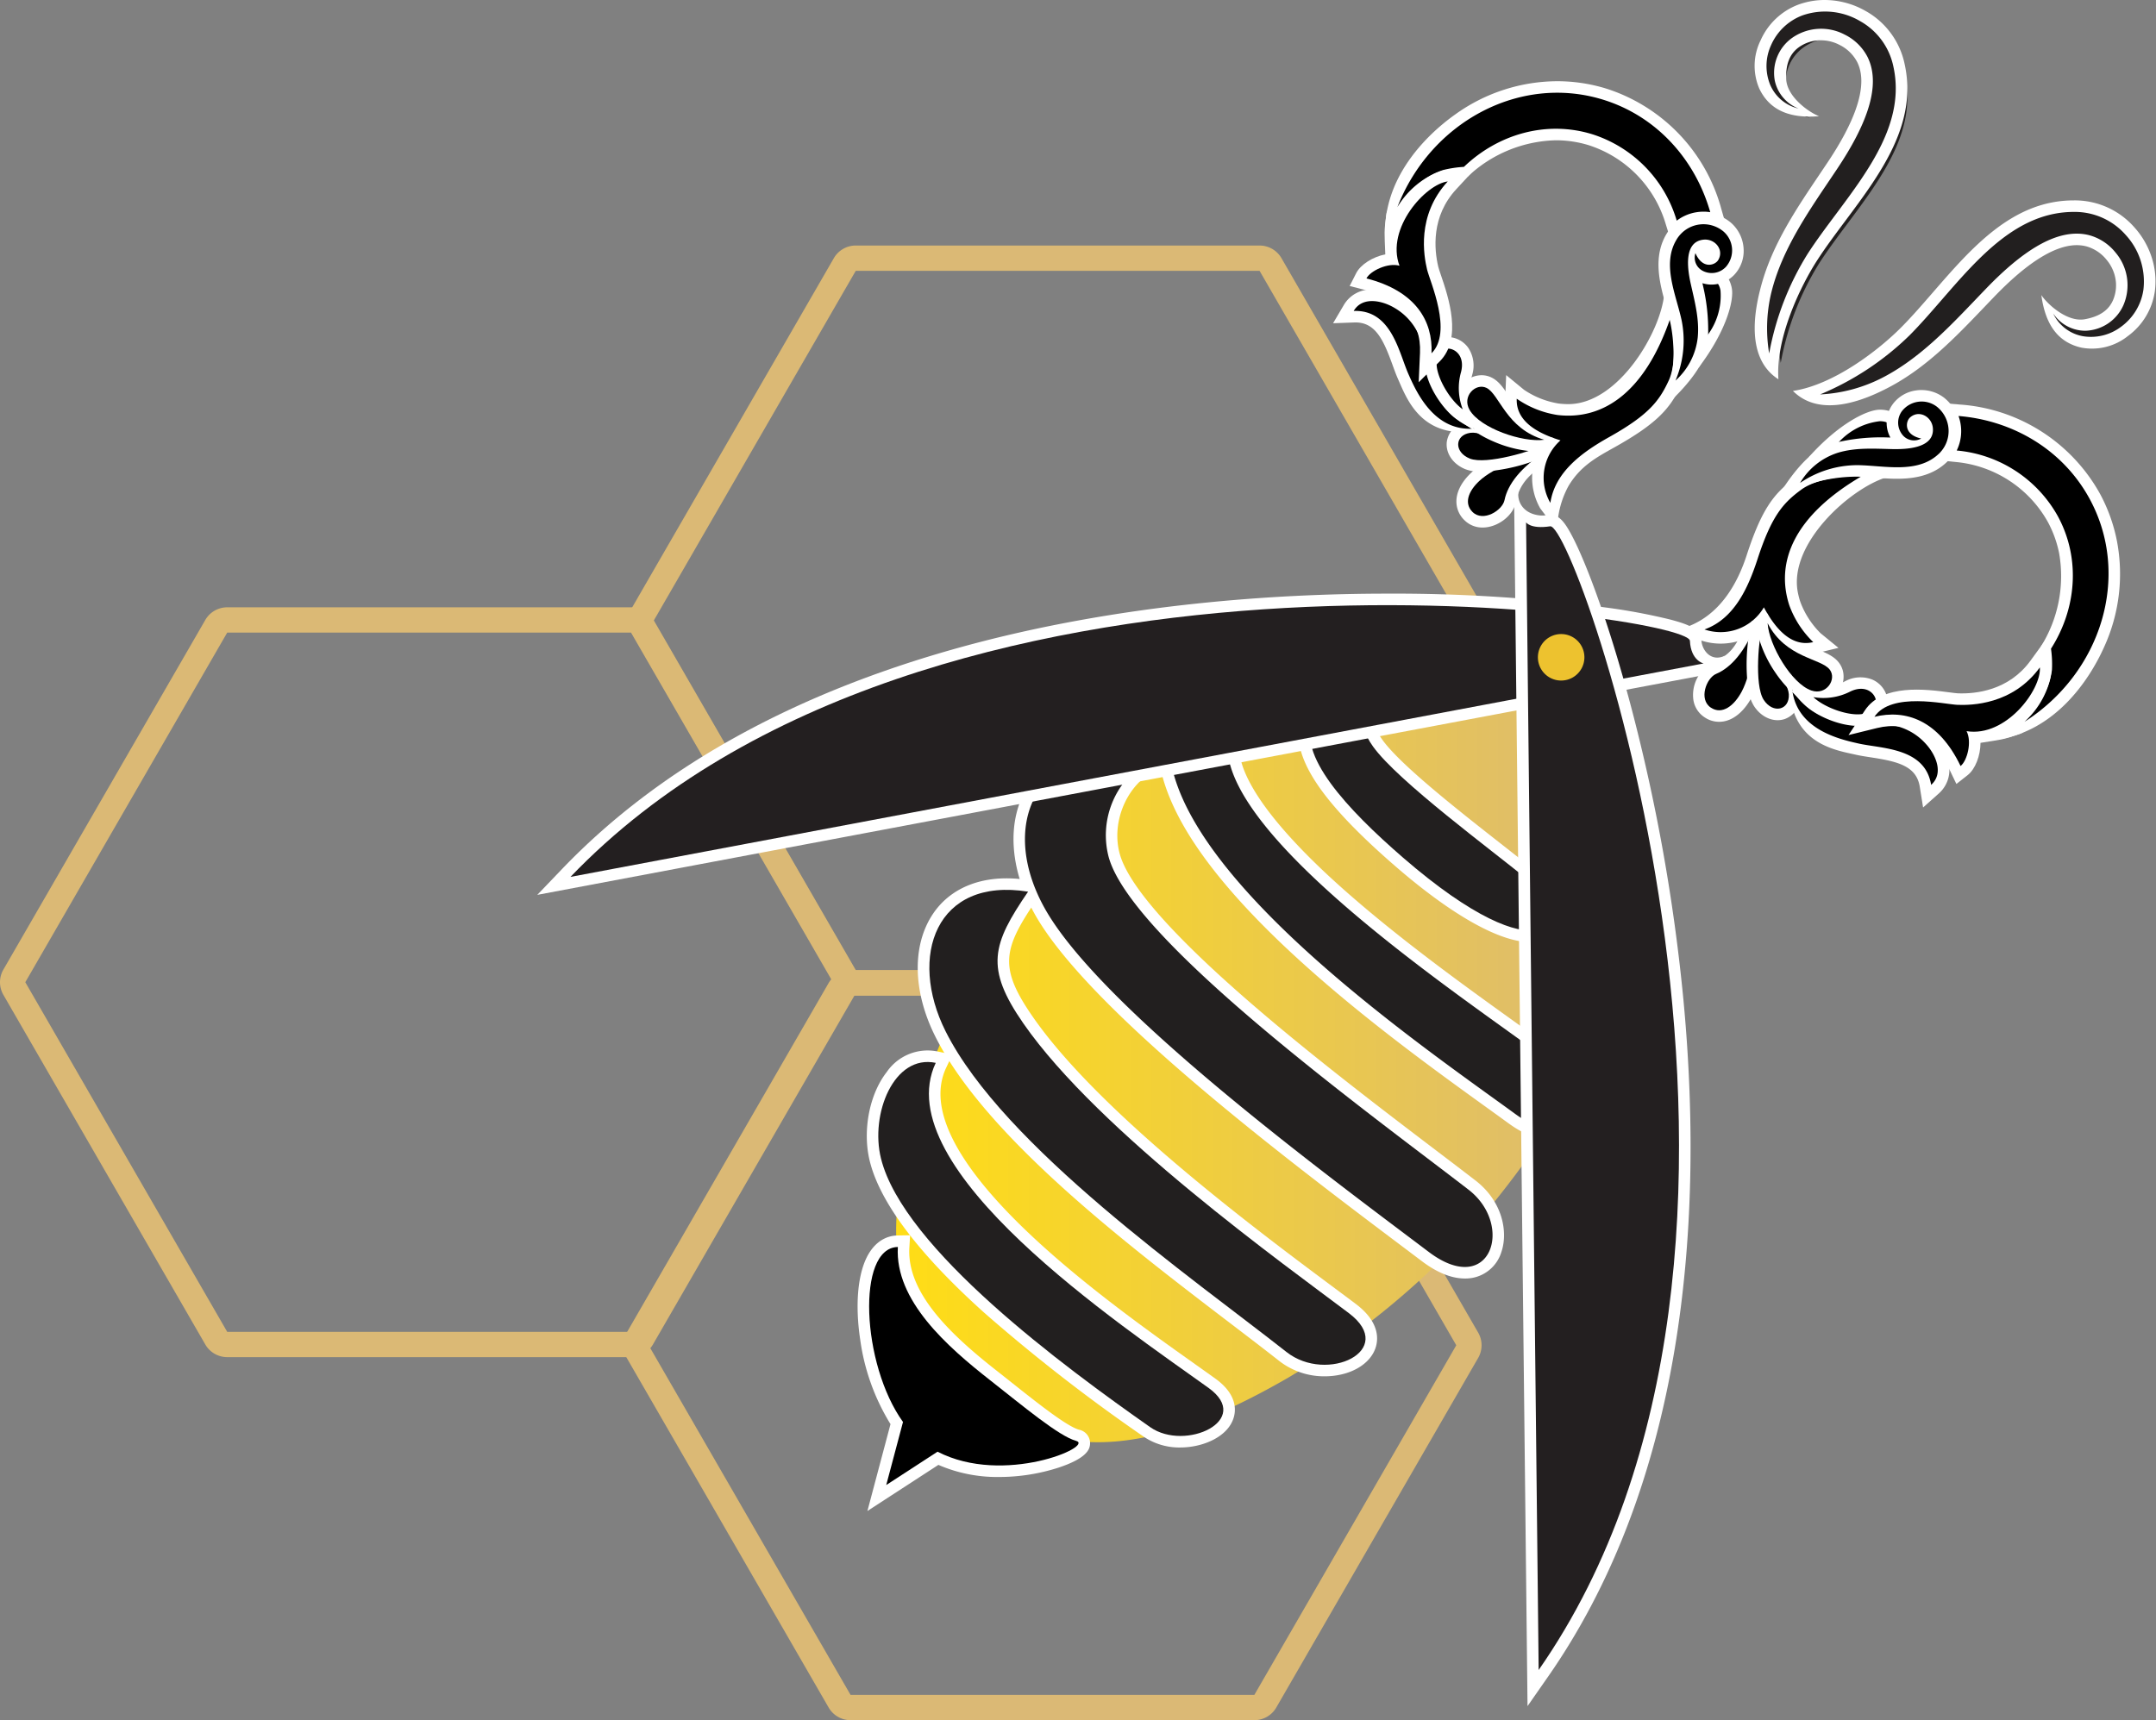 <?xml version="1.0" encoding="UTF-8"?>
<svg data-bbox="0 0 425.93 340.005" viewBox="0 0 426.029 340.005" xmlns="http://www.w3.org/2000/svg" data-type="ugc">
    <rect x="0" y="0" width="426.029" height="340.005" fill="#808080" stroke="none"/>
    <g>
        <defs>
            <linearGradient gradientUnits="userSpaceOnUse" y2="206.147" x2="322.184" y1="206.147" x1="177.079" id="9d0760ba-fc99-41b3-aeb6-8ac5e3faaa8d">
                <stop stop-color="#ffdd15" offset="0"/>
                <stop stop-color="#dbb975" offset="1"/>
            </linearGradient>
        </defs>
        <path d="m124.692 125.04 39.897 69.103-39.897 69.104H44.897L5 194.143l39.897-69.104h79.794m0-5H44.898a5 5 0 0 0-4.33 2.5L.67 191.643a5 5 0 0 0 0 5l39.897 69.104a5 5 0 0 0 4.33 2.5h79.794a5 5 0 0 0 4.33-2.5l39.898-69.104a5 5 0 0 0 0-5L129.02 122.54a5 5 0 0 0-4.33-2.5Z" fill="#dbb975"/>
        <path d="m248.892 53.53 39.897 69.104-39.897 69.104h-79.794L129.2 122.634l39.897-69.104h79.794m0-5h-79.794a5 5 0 0 0-4.33 2.5l-39.897 69.104a5 5 0 0 0 0 5l39.897 69.104a5 5 0 0 0 4.33 2.5h79.794a5 5 0 0 0 4.33-2.5l39.898-69.105a5 5 0 0 0 0-5L253.222 51.03a5 5 0 0 0-4.33-2.5Z" fill="#dbb975"/>
        <path d="m247.863 196.798 39.898 69.104-39.898 69.103H168.07l-39.897-69.103 39.897-69.104h79.794m0-5H168.07a5 5 0 0 0-4.33 2.5l-39.897 69.104a5 5 0 0 0 0 5l39.897 69.103a5 5 0 0 0 4.33 2.5h79.794a5 5 0 0 0 4.33-2.5l39.897-69.103a5 5 0 0 0 0-5l-39.897-69.104a5 5 0 0 0-4.33-2.5Z" fill="#dbb975"/>
        <path d="M303.97 138.296c36.085 32.137 10.823 75.469-9.575 100.362a157.102 157.102 0 0 1-39.97 33.722c-26.144 15.091-46.647 18.195-64.854 1.202-14.44-13.484-16.486-33.527-5.48-62.987 5.088-13.632 13.454-27.89 24.928-41.894 20.398-24.894 56.345-59.47 94.951-30.405Z" fill-rule="evenodd" fill="url(#9d0760ba-fc99-41b3-aeb6-8ac5e3faaa8d)"/>
        <path d="M305.6 225.07c-2.222 0-4.757-1.029-7.535-3.057a930.113 930.113 0 0 0-4.386-3.173c-10.791-7.78-27.098-19.536-40.834-32.706-7.638-7.325-13.531-14.221-17.514-20.498-4.852-7.646-7.054-14.667-6.547-20.867a12.089 12.089 0 0 1 5.253-8.766 17.532 17.532 0 0 1 10.237-3.233 17.055 17.055 0 0 1 6.624 1.312l4.405 1.845-4.206 2.261c-2.21 1.188-6.363 4.698-6.277 9.482.149 8.042 10.872 19.33 19.84 27.383 11.254 10.104 24.874 19.892 33.887 26.37 3.163 2.272 5.894 4.235 7.744 5.654a14.592 14.592 0 0 1 4.804 6.62 11.027 11.027 0 0 1 .308 7.141 5.94 5.94 0 0 1-5.804 4.232Z" fill="#ffffff"/>
        <path d="M231.054 144.955c-2.16 26.378 50.24 61.994 68.353 75.219 11.433 8.344 13.175-5.405 5.499-11.29-12.212-9.364-62.005-41.793-62.363-61.173a13.556 13.556 0 0 1 7.475-11.528c-8.208-3.437-18.36 1.342-18.964 8.772Z" fill="#221f1f"/>
        <path d="M289.453 252.705c-2.628 0-5.491-1.159-8.512-3.442-1.267-.958-2.636-1.988-4.09-3.083-21.751-16.377-62.238-46.861-72.597-65.889-4.773-8.765-5.288-17.926-1.38-24.505 3.249-5.467 8.994-8.478 16.178-8.478a30.563 30.563 0 0 1 8.048 1.154l5.227 1.434-4.683 2.73c-5.285 3.081-8.074 10.223-6.35 16.258 1.71 5.987 9.961 15.482 24.526 28.222 12.571 10.995 27.295 22.184 38.045 30.354a1255.15 1255.15 0 0 1 7.712 5.888c5.392 4.167 6.426 10.23 5.104 14.1a7.402 7.402 0 0 1-7.226 5.257Z" fill="#ffffff"/>
        <path d="M261.726 272.038a14.455 14.455 0 0 1-8.934-3.024c-2.85-2.246-6.195-4.8-9.737-7.502-20.404-15.57-48.347-36.892-58.249-56.664-4.324-8.632-4.614-17.497-.775-23.714 2.996-4.852 8.279-7.525 14.876-7.525a29.065 29.065 0 0 1 4.608.387l3.544.573-2.027 2.962c-6.816 9.962-7.8 13.565-.954 23.44 13.167 19.007 44.392 42.27 59.398 53.449q2.575 1.918 4.447 3.325c4.718 3.565 4.46 6.964 3.888 8.672-1.128 3.362-5.18 5.621-10.083 5.621Z" fill="#ffffff"/>
        <path d="M290.184 235.15c-18.424-14.241-66.279-48.831-71.079-65.64a17.025 17.025 0 0 1 7.393-18.851c-19.894-5.457-29.91 10.79-20.244 28.544 10.807 19.85 56.017 53.098 76.06 68.243 12.195 9.22 17-5.241 7.87-12.296Z" fill="#221f1f"/>
        <path d="M266.55 259.562c-12.3-9.295-49.463-35.813-64.343-57.294-7.615-10.983-6.177-15.613.946-26.023-18.222-2.943-23.73 12.774-16.31 27.583 11.427 22.818 48.778 48.75 67.36 63.398 8.045 6.346 22.02-.357 12.347-7.664Z" fill="#221f1f"/>
        <path d="M233.246 286.105a12.555 12.555 0 0 1-7.269-2.149 342.863 342.863 0 0 1-31.495-24.487c-12.966-11.662-20.573-21.736-22.61-29.942-1.482-5.963-.108-13.21 3.342-17.622a9.803 9.803 0 0 1 10.158-4.053l2.82.593-1.228 2.606c-3.495 7.42 1.168 17.613 13.86 30.294 11.095 11.084 25.737 21.482 35.426 28.363a845.22 845.22 0 0 1 3.88 2.765c4.34 3.119 4.129 6.252 3.616 7.843-1.224 3.8-6.208 5.789-10.5 5.789Z" fill="#ffffff"/>
        <path d="M238.8 274.322c-17.216-12.373-63.721-43.38-53.897-64.241-8.26-1.736-13.004 10.11-10.82 18.898 4.429 17.84 36.294 41.246 53.202 53.113 6.934 4.865 20.394-1.39 11.516-7.77Z" fill="#221f1f"/>
        <path d="M302.346 186.207c-6.008-.001-15.46-5.324-26.616-14.987-6.714-5.822-11.498-10.744-14.629-15.047-4.452-6.123-5.637-11.264-3.52-15.282 2.487-4.726 8.051-7.547 14.884-7.547a31.787 31.787 0 0 1 10.903 2.099l-.712 4.413c-1.602.052-9.651.423-10.782 2.717-.346.701.124 2.033 1.289 3.655 3.58 4.99 15.224 14.118 23.725 20.783 2.662 2.086 4.96 3.888 6.739 5.345 3.901 3.197 5.715 7.243 4.62 10.307-.381 1.066-1.718 3.544-5.9 3.544Z" fill="#ffffff"/>
        <path d="M277.22 169.499c27.846 24.12 34.52 12.449 24.963 4.618-7.613-6.238-25.968-19.728-30.87-26.56-3.602-5.017-2.87-9.525 11.27-9.977-11.75-4.313-20.212-.901-22.988 4.372-3.71 7.042 6.762 18.126 17.626 27.547Z" fill="#221f1f"/>
        <path d="M371.303 13.097a9.694 9.694 0 0 1 .72 1.94c1.261 4.927-.918 11.508-6.662 20.12q-.83 1.243-1.668 2.484c-4.446 6.599-9.044 13.422-11.158 21.145a30.084 30.084 0 0 0-.658 12.936 56.156 56.156 0 0 1 7.638-19.75c1.644-2.538 3.51-5.042 5.488-7.692 6.766-9.07 13.763-18.449 11.429-29.211l-.01-.047a13.383 13.383 0 0 0-6.638-9.025 13.591 13.591 0 0 0-11.33-1.1 11.005 11.005 0 0 0-6.193 5.868 9.85 9.85 0 0 0-.231 7.737 8.046 8.046 0 0 0 5.647 4.808 7.632 7.632 0 0 1-4.684-5.488 8.497 8.497 0 0 1 3.398-8.46 9.977 9.977 0 0 1 10.41-.665 10.043 10.043 0 0 1 4.502 4.4Z" fill="#221f1f"/>
        <path d="M111.082 171.748c19.07-19.897 45.513-34.627 78.593-43.78 31.748-8.786 63.432-10.63 84.42-10.63a317.872 317.872 0 0 1 43.148 2.731 118.182 118.182 0 0 1 12.724 2.37c3.964 1.036 6.131 1.997 6.234 4.106.098 2.004 1.964 4.476 4.815 2.973-.076-.028-1.997 2.064-1.997 2.064l-1.962 1.795-230.89 43.5Z" fill="#ffffff"/>
        <path d="m112.726 173.324 223.91-42.185s-2.516-.535-2.71-4.483c-.258-5.296-150.734-26.853-221.2 46.668Z" fill="#231f20"/>
        <path d="m299.19 98.377.561-.584.292-.613c-.292 2.277 1.226 4.496 4.475 4.718a7.066 7.066 0 0 0 1.457-.12 2.583 2.583 0 0 1 .382-.03c1.759 0 2.922 1.569 4.335 4.277 2.638 5.055 7.063 16.514 11.571 33.517a364.273 364.273 0 0 1 10.396 58.196c2.325 24.734 1.75 47.857-1.709 68.726-4.183 25.246-12.608 47.09-25.04 64.926l-4.068 5.835Z" fill="#ffffff"/>
        <path d="m304.041 330.088-2.485-226.842s.848 1.37 4.757.783c5.244-.787 55.96 142.514-2.272 226.06Z" fill="#231f20"/>
        <path fill="#edc22f" d="M313.081 129.92a4.595 4.595 0 1 1-9.19 0 4.595 4.595 0 0 1 9.19 0z"/>
        <path d="M175.965 281.491a42.865 42.865 0 0 1-5.99-16.725c-1.002-6.688-.52-12.627 1.322-16.296 1.361-2.712 3.522-4.23 6.083-4.271l2.455-.04-.144 2.45c-.534 9.085 8.456 17.42 17.32 24.375 1.04.816 2.094 1.653 3.147 2.49 4.749 3.77 10.658 8.465 13.065 9.121a2.709 2.709 0 0 1 2.157 2.987c-.095.71-.35 2.596-6.342 4.547a38.355 38.355 0 0 1-11.583 1.809 29.182 29.182 0 0 1-12.026-2.394l-14.028 9.117Z" fill="#ffffff" fill-rule="evenodd"/>
        <path d="M212.624 284.792c-3.398-.926-10.502-6.904-17.019-12.017-8.375-6.57-18.81-15.711-18.187-26.3-8.213.135-7.193 23.183 1.017 34.59l-3.313 12.462 10.14-6.59c13.131 6.784 31.105-1.118 27.362-2.145Z" fill-rule="evenodd"/>
        <path d="M329.15 44.292a23.307 23.307 0 0 0-15.196-15.586 22.11 22.11 0 0 0-6.501-.979 26.228 26.228 0 0 0-17.41 7.167s-3.79.74-4.19.878a15.1 15.1 0 0 0-7.804 6.38l-4.111 6.93-.22-2.245c-.545-11.372 7.755-19.906 13.854-24.229a34.721 34.721 0 0 1 20.137-6.555 32.931 32.931 0 0 1 9.686 1.458 34.4 34.4 0 0 1 22.743 23.801l.974 3.41-3.506-.534a6.511 6.511 0 0 0-.978-.074 6.63 6.63 0 0 0-1.074.088 6.399 6.399 0 0 0-2.844 1.223l-2.592 1.985Z" fill="#ffffff"/>
        <path d="M276.12 40.942a16.93 16.93 0 0 1 8.992-7.323 22.107 22.107 0 0 1 4.16-.636c6.733-6.461 16.275-9.243 25.351-6.454a25.447 25.447 0 0 1 16.702 17.088 8.654 8.654 0 0 1 3.859-1.661 8.835 8.835 0 0 1 2.764-.019c-2.974-10.42-10.605-18.987-21.222-22.25-16.407-5.044-34.03 4.396-40.606 21.255Z"/>
        <path d="M334.506 66.493a15.725 15.725 0 0 0-.392-8.33 4.102 4.102 0 0 1 .439-3.621 3.98 3.98 0 0 1 3.013-1.693q.135-.009.267-.009c2.181 0 3.943 1.682 4.383 4.185.426 2.414-1.082 8.366-6.516 15.575Z" fill="#ffffff"/>
        <path d="M337.71 55.122a1.661 1.661 0 0 0-1.424 2.36 17.86 17.86 0 0 1 .406 9.646 13.026 13.026 0 0 0 3.281-9.708c-.238-1.354-1.076-2.374-2.263-2.298Z"/>
        <path d="M304.357 100.492a12.306 12.306 0 0 1 .163-12.449c-4.87-2.17-7.25-5.299-7.085-9.327l.187-4.575 3.535 2.91a17.037 17.037 0 0 0 6.897 2.718 15.992 15.992 0 0 0 1.845.11c9.939 0 18.306-14.372 18.949-21.765l3.564 4.13c.672 4.435 1.48 10.175-.35 14.111-2.106 4.53-4.92 7.512-12.974 12.024-3.549 1.987-6.782 3.691-9.167 7.709a18.18 18.18 0 0 0-2.053 6.348l-1.548.642Z" fill="#ffffff"/>
        <path d="M299.71 78.809a19.23 19.23 0 0 0 8.08 3.222c8.847 1.033 17.248-4.262 22.37-19.447.653 4.309 1.106 9.355-.435 12.67-1.849 3.976-3.913 6.748-11.75 11.138-5.345 2.994-10.706 6.88-11.621 13.005a9.9 9.9 0 0 1 2.001-12.36c-5.48-1.678-8.807-4.272-8.645-8.228Z"/>
        <path d="M292.966 104.272a5 5 0 0 1-3.609-1.471 5.106 5.106 0 0 1-1.562-3.961c.106-2.066 1.415-4.218 3.686-6.06 3.406-2.764 10.314-5.283 13.574-5.803l.168 4.807c-4.045 2.582-5.155 4.84-5.696 7.516-.535 2.649-3.601 4.972-6.56 4.972Z" fill="#ffffff"/>
        <path d="M305.414 89.226c-4.848 3.095-7.483 6.479-8.12 9.623-.414 2.051-4.243 4.42-6.328 2.34-1.903-1.898-.57-4.596 1.95-6.642 3.094-2.51 9.697-4.874 12.498-5.321Z"/>
        <path d="M292.69 93.248a8.322 8.322 0 0 1-3.106-.497c-2.484-.996-3.968-3.18-3.691-5.436a4.75 4.75 0 0 1 4.336-4.019 5.548 5.548 0 0 1 .758-.05 13.088 13.088 0 0 1 4.396 1.082 19.72 19.72 0 0 0 7.077 1.546 15.27 15.27 0 0 0 2.209-.164l1.272 4.229a36.029 36.029 0 0 1-13.251 3.309Z" fill="#ffffff"/>
        <path d="M305 87.963c-1.874 1.093-11.308 3.982-14.567 2.674-3.163-1.268-2.99-4.656.109-5.085 2.92-.404 7.152 3.484 14.458 2.411Z"/>
        <path d="M303.928 89.275a23.794 23.794 0 0 1-8.625-1.93c-2.329-.978-5.41-2.667-6.869-5.162a5.317 5.317 0 0 1-.081-5.384 5.125 5.125 0 0 1 4.391-2.635 4.506 4.506 0 0 1 1.965.447c1.459.7 2.386 2.087 3.46 3.694 1.643 2.459 2.634 7.05 8.854 8.278l-1.58 2.598a11.542 11.542 0 0 1-1.515.094Z" fill="#ffffff"/>
        <path d="M305.143 86.923c-4.35.58-12.646-2.301-14.743-5.889-1.58-2.702 1.188-5.395 3.324-4.37 2.57 1.232 3.893 8.084 11.419 10.26Z"/>
        <path d="M289.071 85.435c-8.756 0-11.247-6.96-12.859-10.604-.365-.825-.698-1.744-1.051-2.718-1.78-4.907-3.346-8.38-7.315-8.38-.089 0-.18.002-.27.005l-4.157.154 2.11-3.584a6.207 6.207 0 0 1 5.584-3.076 11.406 11.406 0 0 1 5.695 1.72 13.88 13.88 0 0 1 6.595 9.454c.462 2.708 2.568 12.934 9.572 15.28l.596 1.43c-.371.028-4.134.32-4.5.32Z" fill="#ffffff"/>
        <path d="M278.295 73.91c1.548 3.501 5.071 11.455 13.026 10.802-8.172-2.736-9.626-12.78-10.163-15.923a11.611 11.611 0 0 0-5.532-7.891c-2.366-1.436-6.362-2.446-8.134.564 7.454-.276 8.904 8.154 10.803 12.447Z"/>
        <path d="M329.812 75.471c1.309-2.684.97-8.28.27-11.591-.22-1.053-.533-2.17-.864-3.354-1.238-4.422-2.777-9.925.32-14.658a8.446 8.446 0 0 1 12.524-1.826 7.368 7.368 0 0 1 2.48 5.156 6.87 6.87 0 0 1-1.82 5.086 6.23 6.23 0 0 1-4.52 1.968 5.933 5.933 0 0 1-1.802-.28l.186.818a38.117 38.117 0 0 1 .852 11.3c-.375 3.722-4.14 8.157-7.144 10.997Z" fill="#ffffff"/>
        <path d="M331.455 47.098c-3.257 4.953-.221 11.17.855 16.311a20.176 20.176 0 0 1-1.233 11.817 13.387 13.387 0 0 0 4.391-8.465c.365-3.607-.578-7.103-1.358-10.59-.593-2.652-1.583-8.335 2.477-8.796 2.272-.258 4.152 1.973 2.94 4.019-.604 1.018-3.086 1.924-4.508-1.36a2.924 2.924 0 0 0 1.445 3.5 3.835 3.835 0 0 0 4.593-.803 4.942 4.942 0 0 0-.487-6.969 6.17 6.17 0 0 0-9.115 1.336Z"/>
        <path d="M331.455 47.098c.749-1.198-.702 1.068 0 0Z"/>
        <path d="M287.727 82.768c-2.852-2.019-6.078-7.059-6.126-10.782a5.77 5.77 0 0 1 1.489-4.134 4.09 4.09 0 0 1 2.975-1.23 4.817 4.817 0 0 1 .54.03 5.058 5.058 0 0 1 3.574 2.169 6.354 6.354 0 0 1 .74 5.237c-.487 1.935-1.764 4.34-.884 6.797l1.286 4.259Z" fill="#ffffff"/>
        <path d="M289.043 80.909c-2.51-1.777-5.13-6.216-5.165-8.953-.019-1.435.636-3.249 2.47-3.04 1.478.168 3.088 1.702 2.363 4.587a11.675 11.675 0 0 0 .332 7.406Z"/>
        <path d="M280.595 69.728c.28-6.234-3.575-10.553-11.148-12.492l-2.752-.704 1.286-2.533c.875-1.722 3.292-3.226 5.754-3.725-.164-4.464-.275-4.306.217-7.955.265-1.966 1.346.352 2.216-1.071 2.52-4.126 6.485-7.27 9.64-7.646l6.14-.73-4.198 4.538c-4.974 5.376-4.357 11.904-3.547 15.317.076.317.297.969.531 1.66 1.49 4.393 4.265 12.572-.26 17.06l-4.14 4.107Z" fill="#ffffff"/>
        <path d="M282.87 69.83c.285-6.338-3.078-12.296-12.858-14.8.76-1.498 4.266-3.17 6.528-2.505-2.756-7.42 5.205-16.146 9.538-16.662-6.224 6.727-4.709 14.788-4.09 17.39.58 2.438 5.13 12.362.882 16.577Z"/>
        <path d="M386.412 91.313a23.306 23.306 0 0 1 18.25 11.864 22.111 22.111 0 0 1 2.228 6.186 26.229 26.229 0 0 1-3.634 18.474s.012 3.862-.045 4.281a15.099 15.099 0 0 1-4.735 8.897l-5.994 5.384 2.244-.222c11.26-1.683 18.012-11.488 21.062-18.312a34.722 34.722 0 0 0 2.502-21.03 32.932 32.932 0 0 0-3.318-9.215 34.4 34.4 0 0 0-27.78-17.666l-3.534-.29L384.865 83a6.494 6.494 0 0 1 .263.945 6.614 6.614 0 0 1 .123 1.07 6.398 6.398 0 0 1-.644 3.028l-1.442 2.93Z" fill="#ffffff"/>
        <path d="M400.039 142.672a16.93 16.93 0 0 0 5.429-10.248 22.106 22.106 0 0 0-.187-4.203c5.024-7.865 5.892-17.766 1.386-26.124a25.447 25.447 0 0 0-20.017-13.05 8.654 8.654 0 0 0 .878-4.108 8.842 8.842 0 0 0-.521-2.715c10.8.886 20.69 6.7 25.96 16.477 8.147 15.108 2.325 34.234-12.928 43.97Z"/>
        <path d="M363.593 90.389a15.725 15.725 0 0 1 8.247-1.239 4.102 4.102 0 0 0 3.466-1.137 3.981 3.981 0 0 0 1.073-3.285q-.018-.134-.044-.264c-.425-2.14-2.418-3.539-4.96-3.483-2.45.053-7.994 2.693-14.005 9.428Z" fill="#ffffff"/>
        <path d="M374.121 85.029a1.661 1.661 0 0 1-2.037 1.856 17.862 17.862 0 0 0-9.54 1.483 13.026 13.026 0 0 1 8.882-5.11c1.374-.031 2.538.592 2.695 1.77Z"/>
        <path d="M336.126 126.589a12.306 12.306 0 0 0 12.178-2.588c3.078 4.353 6.61 6.078 10.53 5.13l4.45-1.076-3.544-2.9a17.035 17.035 0 0 1-4.01-6.234 15.965 15.965 0 0 1-.467-1.788c-1.938-9.748 10.525-20.757 17.65-22.829l-4.744-2.69c-4.482.206-10.269.533-13.773 3.095-4.031 2.948-6.408 6.29-9.262 15.07-1.68 5.167-5 11.601-11.686 14.09l-1.057.779Z" fill="#ffffff"/>
        <path d="M358.299 126.918a19.23 19.23 0 0 1-4.736-7.297c-2.738-8.475.816-17.747 14.712-25.732-4.354.2-9.391.74-12.341 2.897-3.54 2.589-5.857 5.154-8.634 13.697-1.895 5.826-4.66 11.842-10.49 13.934a9.9 9.9 0 0 0 11.733-4.373c2.715 5.047 5.907 7.805 9.756 6.874Z"/>
        <path d="M334.64 138.498a5 5 0 0 0 2.146 3.253 5.106 5.106 0 0 0 4.19.76c2.005-.507 3.861-2.21 5.226-4.797 2.046-3.88 3.17-11.146 3.044-14.445l-4.747.773c-1.669 4.698-3.535 5.735-6.262 7.052a7.17 7.17 0 0 0-3.598 7.404Z" fill="#ffffff"/>
        <path d="M346.97 123.356c-2.09 5.358-4.896 8.602-7.855 9.839-1.931.807-3.508 5.024-1.061 6.664 2.232 1.496 4.619-.337 6.134-3.208 1.858-3.524 2.89-10.462 2.782-13.296Z"/>
        <path d="M345.506 136.619a8.323 8.323 0 0 0 1.093 2.949c1.461 2.242 3.893 3.272 6.05 2.56a4.75 4.75 0 0 0 3.097-5.036 5.548 5.548 0 0 0-.098-.753 13.088 13.088 0 0 0-1.919-4.101 19.721 19.721 0 0 1-2.896-6.64 15.276 15.276 0 0 1-.27-2.198l-4.427-.626a37.246 37.246 0 0 0-.63 13.845Z" fill="#ffffff"/>
        <path d="M348.289 123.515c-.706 2.051-1.7 11.868.217 14.81 1.861 2.854 5.15 2.024 4.967-1.1-.173-2.942-4.812-6.335-5.184-13.71Z"/>
        <path d="M347.211 124.822a23.796 23.796 0 0 0 3.576 8.083c1.412 2.094 3.67 4.787 6.401 5.731a5.318 5.318 0 0 0 5.297-.97 5.124 5.124 0 0 0 1.728-4.821 4.506 4.506 0 0 0-.821-1.84c-.971-1.294-2.513-1.933-4.299-2.674-2.732-1.132-7.428-1.208-9.845-7.07l-2.24 2.057a11.54 11.54 0 0 0 .203 1.504Z" fill="#ffffff"/>
        <path d="M349.28 123.172c.28 4.38 4.724 11.954 8.652 13.312 2.958 1.023 5.06-2.217 3.638-4.113-1.71-2.28-8.688-2.242-12.29-9.199Z"/>
        <path d="M353.874 138.645c1.708 8.589 9.02 9.674 12.909 10.544.88.198 1.846.345 2.87.502 5.16.788 8.872 1.647 9.646 5.54q.026.13.048.266l.659 4.107 3.105-2.769a6.207 6.207 0 0 0 1.928-6.076 11.406 11.406 0 0 0-2.798-5.25 13.88 13.88 0 0 0-10.559-4.625c-2.746.074-13.186.003-16.852-6.409l-1.518-.306c.042.37.49 4.117.562 4.476Z" fill="#ffffff"/>
        <path d="M367.28 146.967c-3.736-.836-12.225-2.74-13.136-10.67 4.277 7.482 14.412 6.95 17.6 6.863a11.611 11.611 0 0 1 8.818 3.887c1.87 2.04 3.64 5.763 1.033 8.088-1.183-7.365-9.734-7.142-14.315-8.168Z"/>
        <path d="M355.703 96.744c2.377-1.807 7.931-2.566 11.316-2.526 1.075.01 2.232.1 3.458.194 4.579.351 10.275.788 14.314-3.172a8.446 8.446 0 0 0-.651-12.64 7.368 7.368 0 0 0-5.541-1.427 6.87 6.87 0 0 0-4.634 2.777 6.23 6.23 0 0 0-1.048 4.817 5.933 5.933 0 0 0 .627 1.714l-.84-.023a38.123 38.123 0 0 0-11.25 1.367c-3.577 1.094-7.192 5.652-9.392 9.151Z" fill="#ffffff"/>
        <path d="M383.21 89.6c-4.222 4.16-10.911 2.395-16.164 2.341a20.175 20.175 0 0 0-11.35 3.514 13.388 13.388 0 0 1 7.446-5.957c3.467-1.061 7.08-.818 10.651-.733 2.717.065 8.484-.072 8.145-4.145-.19-2.278-2.745-3.687-4.515-2.1-.881.79-1.286 3.403 2.214 4.157a2.923 2.923 0 0 1-3.715-.735 3.834 3.834 0 0 1-.109-4.662 4.942 4.942 0 0 1 6.93-.881 6.17 6.17 0 0 1 .468 9.201Z"/>
        <path d="M383.21 89.6c1.03-.968-.91.897 0 0Z"/>
        <path d="M356.753 139.443c2.536 2.404 8.108 4.585 11.77 3.906a5.77 5.77 0 0 0 3.763-2.266 4.09 4.09 0 0 0 .627-3.158 4.813 4.813 0 0 0-.136-.524 5.057 5.057 0 0 0-2.823-3.082 6.354 6.354 0 0 0-5.281.295c-1.803.855-3.914 2.576-6.494 2.192l-4.428-.43Z" fill="#ffffff"/>
        <path d="M358.32 137.79c2.231 2.116 7.096 3.82 9.787 3.32 1.412-.261 3.063-1.257 2.5-3.015-.452-1.417-2.271-2.697-4.96-1.423a11.675 11.675 0 0 1-7.328 1.119Z"/>
        <path d="M370.933 143.896c6.06-1.49 11.048 1.448 14.426 8.498l1.227 2.561 2.234-1.755c1.518-1.193 2.522-3.857 2.532-6.37 4.41-.709 4.276-.57 7.76-1.763 1.877-.644-.609-1.252.618-2.383 3.556-3.277 5.866-7.778 5.62-10.947l-.481-6.164-3.633 5.003c-4.303 5.927-10.826 6.595-14.331 6.466-.326-.012-1.008-.102-1.731-.197-4.6-.605-13.163-1.731-16.682 3.582l-3.221 4.862Z" fill="#ffffff"/>
        <path d="M370.39 141.684c6.16-1.515 12.66.621 17.022 9.726 1.32-1.038 2.278-4.803 1.184-6.891 7.816 1.256 14.821-8.255 14.482-12.605-5.384 7.417-13.585 7.502-16.258 7.404-2.504-.094-13.126-2.623-16.43 2.366Z"/>
        <path d="M351.417 74.966c-6.714-4.285-4.604-14.12-3.364-18.64 2.213-8.083 6.917-15.064 11.465-21.815q.834-1.237 1.662-2.475c5.291-7.931 7.428-14.085 6.351-18.29a7.447 7.447 0 0 0-.55-1.487 7.838 7.838 0 0 0-3.52-3.4 7.92 7.92 0 0 0-3.651-.894 7.474 7.474 0 0 0-4.367 1.383c-2.004 1.456-2.573 3.696-2.49 6.24.114 3.492 4.388 6.546 6.47 7.373h.113c-6.815.59-10.181-1.856-11.9-5.456a11.373 11.373 0 0 1 .259-9.522 13.286 13.286 0 0 1 7.491-7.08 15.225 15.225 0 0 1 5.19-.903 16.329 16.329 0 0 1 8.048 2.16 15.657 15.657 0 0 1 7.745 10.558l.007.032c2.55 11.756-4.762 21.557-11.834 31.035-1.952 2.617-3.795 5.088-5.401 7.568-3.393 5.222-8.296 15.472-7.724 23.613Z" fill="#ffffff"/>
        <path d="M369.018 11.24a9.706 9.706 0 0 1 .72 1.94c1.26 4.927-.918 11.508-6.663 20.12q-.829 1.243-1.668 2.484c-4.446 6.599-9.043 13.422-11.158 21.145a30.085 30.085 0 0 0-.657 12.936 56.157 56.157 0 0 1 7.638-19.75c1.643-2.538 3.51-5.041 5.487-7.691 6.767-9.07 13.763-18.45 11.43-29.212l-.01-.047a13.383 13.383 0 0 0-6.639-9.025 13.591 13.591 0 0 0-11.329-1.099 11.005 11.005 0 0 0-6.194 5.867 9.85 9.85 0 0 0-.23 7.737 8.046 8.046 0 0 0 5.646 4.808 7.632 7.632 0 0 1-4.684-5.488 8.497 8.497 0 0 1 3.398-8.46 9.977 9.977 0 0 1 10.41-.664 10.043 10.043 0 0 1 4.503 4.4Z" fill="#221f1f"/>
        <path d="M354.286 77.267c5.619 5.645 14.777 1.485 18.929-.69 7.425-3.887 13.241-9.971 18.867-15.855q1.03-1.079 2.063-2.152c6.62-6.861 12.177-10.261 16.515-10.106a7.449 7.449 0 0 1 1.57.22 7.84 7.84 0 0 1 4.072 2.714 7.919 7.919 0 0 1 1.653 3.376 7.473 7.473 0 0 1-.42 4.561c-.995 2.269-3.062 3.302-5.564 3.764-3.437.633-7.332-2.891-8.584-4.749l-.024-.11c.876 6.784 3.985 9.551 7.87 10.462a11.372 11.372 0 0 0 9.247-2.284 13.287 13.287 0 0 0 5.319-8.829 15.227 15.227 0 0 0-.225-5.262 16.328 16.328 0 0 0-3.828-7.403 15.657 15.657 0 0 0-11.967-5.314h-.033c-12.029.017-20.045 9.251-27.797 18.182-2.14 2.465-4.16 4.793-6.241 6.891-4.378 4.429-13.346 11.405-21.422 12.584Z" fill="#ffffff"/>
        <path d="M418.05 49.938a9.977 9.977 0 0 1 1.57 10.312 8.497 8.497 0 0 1-7.54 5.124 7.633 7.633 0 0 1-6.36-3.405 8.046 8.046 0 0 0 5.901 4.49 9.85 9.85 0 0 0 7.51-1.875 11.005 11.005 0 0 0 4.41-7.303 13.592 13.592 0 0 0-3.49-10.834 13.384 13.384 0 0 0-10.233-4.56h-.048c-11.013.016-18.683 8.853-26.101 17.398-2.168 2.497-4.215 4.855-6.344 7.002a56.158 56.158 0 0 1-17.666 11.675 30.084 30.084 0 0 0 12.498-3.402c7.094-3.713 12.78-9.66 18.278-15.411q1.035-1.083 2.072-2.16c7.187-7.45 13.152-10.982 18.234-10.801a9.694 9.694 0 0 1 2.05.29 10.043 10.043 0 0 1 5.259 3.46Z" fill="#221f1f"/>
    </g>
</svg>
